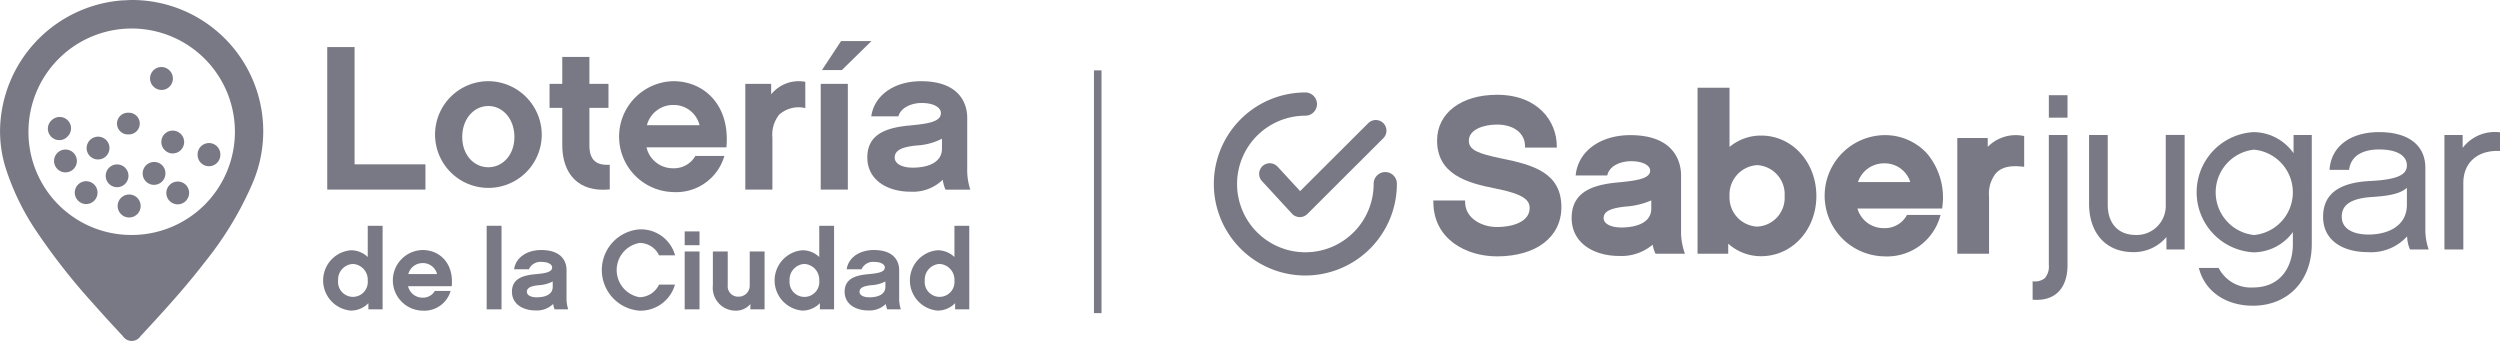 <svg xmlns="http://www.w3.org/2000/svg" width="314.486" height="42.895"><g data-name="Group 75"><g data-name="Group 65" fill="#797985"><path data-name="Rectangle 18" d="M137.614 8.851h.95v30.536h-.95z"/><g data-name="Group 64"><path data-name="Path 143" d="M15.46 42.289a206.926 206.926 0 0 1-3.843-4.219 79.5 79.5 0 0 1-6.821-8.666 31.178 31.178 0 0 1-4.058-8.192 15.35 15.35 0 0 1-.728-5.048A16.625 16.625 0 0 1 15.04.078c.261-.029.526-.037.787-.049s.5-.023.665-.029a16.515 16.515 0 0 1 15.2 23.222 42.54 42.54 0 0 1-5.873 9.684c-2.523 3.283-5.309 6.337-8.125 9.363a1.333 1.333 0 0 1-2.238.02m1.114-12.731A12.985 12.985 0 1 0 3.581 16.575 12.938 12.938 0 0 0 16.57 29.558"/><path data-name="Path 144" d="M44.605 20.674h8.914v3.177H41.165V5.918h3.44z"/><path data-name="Path 145" d="M68.145 17.213a6.712 6.712 0 1 1-6.717-7 6.755 6.755 0 0 1 6.717 7m-3.437.025c0-2.3-1.474-3.9-3.28-3.9s-3.28 1.6-3.28 3.9c0 2.248 1.472 3.8 3.28 3.8s3.28-1.548 3.28-3.8"/><path data-name="Path 146" d="M76.704 23.824c-3.906.416-5.975-1.936-5.975-5.578v-4.677h-1.6v-3.021h1.6V7.161h3.415v3.387h2.4v3.022h-2.4v4.7c0 1.859.848 2.558 2.56 2.457z"/><path data-name="Path 147" d="M81.327 18.531a3.387 3.387 0 0 0 3.335 2.634 3.093 3.093 0 0 0 2.814-1.551h3.649a6.311 6.311 0 0 1-6.437 4.547 6.977 6.977 0 0 1 0-13.95c3.923 0 7.181 3.049 6.691 8.32zm6.669-2.785a3.334 3.334 0 0 0-3.334-2.54 3.4 3.4 0 0 0-3.283 2.54z"/><path data-name="Path 148" d="M101.304 13.594a3.676 3.676 0 0 0-3.285.828 4.03 4.03 0 0 0-.854 2.893v6.536h-3.411v-13.3h3.254v1.317a4.454 4.454 0 0 1 4.293-1.576z"/><path data-name="Path 149" d="M106.654 23.848h-3.411v-13.3h3.411zm-.748-15.038h-2.507l2.4-3.64h3.822z"/><path data-name="Path 150" d="M118.594 22.613a5.4 5.4 0 0 1-4.085 1.5c-2.815 0-5.405-1.418-5.405-4.312 0-3 2.51-3.772 5.458-4.03 2.221-.211 3.8-.464 3.8-1.549 0-.7-.9-1.268-2.429-1.268-1.215 0-2.606.543-2.916 1.68h-3.413c.335-2.535 2.763-4.419 6.253-4.419 5.4 0 5.814 3.488 5.814 4.547v6.924a8.08 8.08 0 0 0 .388 2.169h-3.124a4.656 4.656 0 0 1-.338-1.238m-.1-5.168a7.818 7.818 0 0 1-3.237.853c-1.677.181-2.712.543-2.712 1.524 0 .746.879 1.263 2.248 1.263 2.043 0 3.7-.7 3.7-2.4z"/><path data-name="Path 151" d="M48.13 38.91h-1.788v-.775a3.035 3.035 0 0 1-2.227.935 3.81 3.81 0 0 1 0-7.589 3.079 3.079 0 0 1 2.146.846v-3.926h1.869zm-3.737-5.707a1.968 1.968 0 0 0-1.86 2.094 1.872 1.872 0 1 0 3.728 0 1.987 1.987 0 0 0-1.868-2.094"/><path data-name="Path 152" d="M51.331 36.001a1.852 1.852 0 0 0 1.823 1.44 1.684 1.684 0 0 0 1.542-.846h1.991a3.447 3.447 0 0 1-3.517 2.486 3.815 3.815 0 0 1 0-7.629c2.144 0 3.929 1.669 3.657 4.549zm3.647-1.526a1.828 1.828 0 0 0-1.824-1.381 1.864 1.864 0 0 0-1.793 1.381z"/><path data-name="Rectangle 19" d="M61.22 28.401h1.869v10.512H61.22z"/><path data-name="Path 153" d="M69.585 38.236a2.934 2.934 0 0 1-2.229.816c-1.541 0-2.955-.775-2.955-2.357 0-1.639 1.37-2.064 2.983-2.206 1.21-.108 2.073-.254 2.073-.847 0-.381-.494-.694-1.329-.694a1.584 1.584 0 0 0-1.595.921h-1.861c.18-1.383 1.508-2.417 3.414-2.417 2.957 0 3.181 1.907 3.181 2.488v3.786a4.451 4.451 0 0 0 .212 1.188H69.77a2.557 2.557 0 0 1-.185-.678m-.056-2.827a4.343 4.343 0 0 1-1.766.467c-.917.1-1.485.295-1.485.833 0 .412.482.691 1.232.691 1.114 0 2.019-.377 2.019-1.316z"/><path data-name="Path 154" d="M80.454 39.081a5.128 5.128 0 0 1 0-10.228 4.453 4.453 0 0 1 4.469 3.264H82.9a2.7 2.7 0 0 0-2.446-1.555 3.462 3.462 0 0 0 0 6.825 2.746 2.746 0 0 0 2.446-1.584h2.008a4.514 4.514 0 0 1-4.454 3.278"/><path data-name="Path 155" d="M87.996 30.841H86.13v-1.733h1.866zm0 8.072H86.13v-7.278h1.866z"/><path data-name="Path 156" d="M96.179 38.913h-1.785v-.665a2.371 2.371 0 0 1-1.847.832 2.877 2.877 0 0 1-2.872-3.191v-4.255h1.87v4.255a1.294 1.294 0 0 0 1.352 1.426 1.375 1.375 0 0 0 1.414-1.426v-4.255h1.868z"/><path data-name="Path 157" d="M104.921 38.91h-1.784v-.775a3.042 3.042 0 0 1-2.228.935 3.81 3.81 0 0 1 0-7.589 3.075 3.075 0 0 1 2.147.846v-3.926h1.865zm-3.73-5.707a1.97 1.97 0 0 0-1.866 2.094 1.874 1.874 0 1 0 3.731 0 1.987 1.987 0 0 0-1.865-2.094"/><path data-name="Path 158" d="M111.434 38.236a2.947 2.947 0 0 1-2.232.816c-1.54 0-2.951-.775-2.951-2.357 0-1.639 1.368-2.064 2.976-2.206 1.216-.108 2.081-.254 2.081-.847 0-.381-.5-.694-1.328-.694a1.577 1.577 0 0 0-1.6.921h-1.869c.185-1.383 1.511-2.417 3.421-2.417 2.95 0 3.178 1.907 3.178 2.488v3.786a4.4 4.4 0 0 0 .21 1.188h-1.706a2.513 2.513 0 0 1-.184-.678m-.053-2.827a4.405 4.405 0 0 1-1.773.467c-.914.1-1.481.295-1.481.833 0 .412.478.691 1.228.691 1.115 0 2.026-.377 2.026-1.316z"/><path data-name="Path 159" d="M121.929 38.91h-1.78v-.775a3.054 3.054 0 0 1-2.232.935 3.811 3.811 0 0 1 0-7.589 3.073 3.073 0 0 1 2.145.846v-3.926h1.867zm-3.731-5.707a1.972 1.972 0 0 0-1.868 2.094 1.874 1.874 0 1 0 3.732 0 1.986 1.986 0 0 0-1.864-2.094"/><path data-name="Path 160" d="M22.354 25.555a1.281 1.281 0 0 1-.907-2.188 1.291 1.291 0 0 1 1.821-.007 1.271 1.271 0 0 1 .01 1.8l-.016.017a1.284 1.284 0 0 1-.908.375"/><path data-name="Path 161" d="M22.354 25.705a1.431 1.431 0 0 1-1.013-2.442 1.442 1.442 0 0 1 2.034-.01 1.441 1.441 0 0 1-1.021 2.452m.011-2.57a1.144 1.144 0 0 0-.812.338 1.132 1.132 0 0 0 0 1.6 1.155 1.155 0 0 0 1.6 0 1.129 1.129 0 0 0-.791-1.936"/><path data-name="Path 162" d="M14.729 23.4a1.289 1.289 0 0 1-.637-.167c-.008 0-.036-.023-.045-.027a1.289 1.289 0 1 1 .682.194"/><path data-name="Path 163" d="M14.727 23.548a1.444 1.444 0 0 1-.708-.188l-.048-.029a1.432 1.432 0 1 1 .756.217m-.018-2.574a1.131 1.131 0 0 0-.582 2.1l.038.023a1.132 1.132 0 1 0 .544-2.126"/><path data-name="Path 164" d="M19.38 23.105h-.021a1.28 1.28 0 0 1-1.261-1.3 1.3 1.3 0 0 1 1.281-1.283h.009a1.273 1.273 0 0 1 1.273 1.265v.058a1.281 1.281 0 0 1-1.281 1.261"/><path data-name="Path 165" d="M19.38 23.255h-.022a1.431 1.431 0 0 1-1.41-1.452 1.445 1.445 0 0 1 1.431-1.428 1.409 1.409 0 0 1 1.431 1.411v.065a1.435 1.435 0 0 1-1.429 1.4m0-2.582a1.149 1.149 0 0 0-1.139 1.133 1.129 1.129 0 0 0 1.116 1.148l.018.151v-.151a1.137 1.137 0 0 0 1.132-1.112v-.042a1.117 1.117 0 0 0-1.127-1.127"/><path data-name="Path 166" d="M12.335 19.907a1.284 1.284 0 0 1-1.113-.638 1.269 1.269 0 0 1 .455-1.741l.029-.019a1.283 1.283 0 1 1 1.27 2.229 1.3 1.3 0 0 1-.641.169"/><path data-name="Path 167" d="M12.335 20.057a1.427 1.427 0 0 1-.731-2.659l.028-.019a1.44 1.44 0 0 1 1.953.533 1.439 1.439 0 0 1-.532 1.956 1.444 1.444 0 0 1-.718.189m-.658-2.529.075.13a1.129 1.129 0 0 0 .583 2.1 1.181 1.181 0 0 0 .57-.149 1.137 1.137 0 0 0 .529-.689 1.118 1.118 0 0 0-.11-.858 1.132 1.132 0 0 0-1.543-.421z"/><path data-name="Path 168" d="M26.289 20.761a1.279 1.279 0 0 1-1.28-1.279v-.055a1.281 1.281 0 1 1 2.561 0v.055a1.281 1.281 0 0 1-1.281 1.279"/><path data-name="Path 169" d="M26.289 20.911a1.43 1.43 0 0 1-1.431-1.429v-.055a1.43 1.43 0 0 1 2.861 0v.031a1.435 1.435 0 0 1-1.43 1.453m0-2.616a1.133 1.133 0 0 0-1.133 1.132v.031a1.133 1.133 0 1 0 2.265.024v-.034a1.131 1.131 0 0 0-.332-.821 1.116 1.116 0 0 0-.8-.332"/><path data-name="Path 170" d="M21.74 19.156a1.275 1.275 0 0 1-.892-.364.227.227 0 0 1-.026-.026 1.282 1.282 0 0 1 1.813-1.812l-.906.907.913-.9a1.282 1.282 0 0 1-.9 2.2"/><path data-name="Path 171" d="M21.74 19.306a1.415 1.415 0 0 1-.995-.406l-.033-.031a1.433 1.433 0 0 1 0-2.021 1.432 1.432 0 0 1 1.919-.094l.007-.005.1.1a.219.219 0 0 1 .021.019l.082.081h-.006a1.432 1.432 0 0 1-.078 1.916 1.417 1.417 0 0 1-1.023.432m-.011-2.577a1.134 1.134 0 0 0-.8 1.934l.023.021a1.156 1.156 0 0 0 1.6-.017 1.134 1.134 0 0 0 .082-1.49l-.8.788-.209-.211.792-.794a1.121 1.121 0 0 0-.686-.231"/><path data-name="Path 172" d="M20.32 11.162a1.282 1.282 0 0 1-.891-.362l-.026-.028a1.281 1.281 0 0 1 1.812-1.811l-.907.906.914-.9a1.282 1.282 0 0 1-.9 2.195"/><path data-name="Path 173" d="M20.322 11.311a1.414 1.414 0 0 1-1-.406l-.029-.03a1.419 1.419 0 0 1-.416-1.008 1.428 1.428 0 0 1 2.339-1.106h.005l.1.1.021.023.079.08a1.441 1.441 0 0 1-.079 1.92 1.417 1.417 0 0 1-1.022.429m-.014-2.574a1.13 1.13 0 0 0-.8 1.93l.022.022a1.156 1.156 0 0 0 1.6-.017 1.137 1.137 0 0 0 .084-1.49l-.8.791-.212-.214.793-.792a1.122 1.122 0 0 0-.688-.23"/><path data-name="Path 174" d="M16.134 16.76a1.219 1.219 0 1 1 0-2.435v1.219l.006-1.219a1.256 1.256 0 0 1 1.287 1.207 1.241 1.241 0 0 1-1.253 1.228h-.045"/><path data-name="Path 175" d="M16.132 16.911a1.366 1.366 0 0 1-.14-2.728v-.006l.291.006a1.364 1.364 0 0 1-.1 2.726zm-.147-2.428a1.066 1.066 0 0 0 .147 2.127h.043a1.065 1.065 0 0 0 .113-2.127v1.061h-.3z"/><path data-name="Path 176" d="M7.454 17.476a1.285 1.285 0 0 1-.906-2.191l.906.907-.9-.913a1.282 1.282 0 0 1 1.834 1.793l-.027.025a1.289 1.289 0 0 1-.907.379"/><path data-name="Path 177" d="M7.454 17.625a1.411 1.411 0 0 1-1.011-.423 1.434 1.434 0 0 1-.1-1.919l.08-.082a.242.242 0 0 1 .019-.017l.005-.007.013-.012.087-.087h.006a1.43 1.43 0 0 1 1.941 2.1l-.027.029a1.419 1.419 0 0 1-1.014.423m-.9-2.124a1.138 1.138 0 0 0 .1 1.492 1.165 1.165 0 0 0 1.6 0l.132.079-.106-.107a1.132 1.132 0 0 0-1.513-1.676l.792.8-.211.209z"/><path data-name="Path 178" d="M8.238 21.533a1.273 1.273 0 0 1-1.28-1.273v-.012a1.282 1.282 0 1 1 1.28 1.288"/><path data-name="Path 179" d="M8.238 21.682a1.435 1.435 0 1 1 1.433-1.444 1.43 1.43 0 0 1-1.433 1.444m0-2.572a1.136 1.136 0 1 0 1.135 1.128 1.133 1.133 0 0 0-1.135-1.128"/><path data-name="Path 180" d="M10.838 25.517a1.261 1.261 0 0 1-.893-.368l-.019-.016a1.284 1.284 0 1 1 .912.384"/><path data-name="Path 181" d="M10.838 25.67a1.406 1.406 0 0 1-1-.418 1.431 1.431 0 1 1 2.43-1.025 1.412 1.412 0 0 1-.415 1.018 1.434 1.434 0 0 1-1.016.425m0-2.576a1.14 1.14 0 1 0 1.137 1.135 1.145 1.145 0 0 0-.337-.8 1.125 1.125 0 0 0-.8-.33"/><path data-name="Path 182" d="M16.263 27.211h-.026a1.288 1.288 0 0 1-1.271-1.282 1.274 1.274 0 0 1 1.275-1.281h.022a1.282 1.282 0 0 1 0 2.563"/><path data-name="Path 183" d="M16.263 27.359h-.031a1.446 1.446 0 1 1 .031 0m0-2.563a1.132 1.132 0 1 0-.022 2.264l.022.151v-.151a1.132 1.132 0 1 0 0-2.264"/></g></g><g data-name="Group 74"><g data-name="Group 73"><g data-name="Group 66" fill="#797985"><path data-name="Path 184" d="M163.445 27.307a1.321 1.321 0 0 1-.924-.43l-3.778-4.1a1.339 1.339 0 0 1 1.97-1.814l2.834 3.078 8.57-8.547a1.34 1.34 0 1 1 1.89 1.9l-9.556 9.531a1.352 1.352 0 0 1-.945.39z"/><path data-name="Path 185" d="M164.207 34.657a11.513 11.513 0 1 1 0-23.026 1.461 1.461 0 0 1 0 2.923 8.59 8.59 0 1 0 8.59 8.59 1.462 1.462 0 1 1 2.923 0 11.527 11.527 0 0 1-11.513 11.513z"/></g><g data-name="Group 72"><g data-name="Group 71"><g data-name="Group 70"><g data-name="Group 67" fill="#797985"><path data-name="Path 186" d="M188.854 19.927c-2.878-.6-4.081-1.038-4.081-2.227 0-1.4 1.84-2.031 3.549-2.031 2.1 0 3.52 1.093 3.52 2.72v.176h3.995v-.176c0-3.115-2.352-6.467-7.515-6.467-4.512 0-7.543 2.311-7.543 5.75 0 4.248 3.748 5.336 7.26 6.022 3.649.713 4.382 1.475 4.382 2.475 0 1.764-2.208 2.39-4.1 2.39-1.948 0-4.018-1.108-4.018-3.162v-.177h-3.994v.177c0 4.708 4.153 6.853 8.012 6.853 4.917 0 8.094-2.43 8.094-6.191-.003-4.272-3.428-5.305-7.561-6.132z"/><path data-name="Path 187" d="M211.468 29.425v-7.394c0-1.181-.461-5.032-6.384-5.032-3.712 0-6.466 1.957-6.852 4.871l-.026.2h3.977l.036-.13c.311-1.142 1.746-1.663 2.947-1.663 1.587 0 2.417.592 2.417 1.176 0 .938-1.369 1.244-3.894 1.479-2.959.26-5.983.994-5.983 4.48 0 3.3 2.985 4.784 5.943 4.784a6.058 6.058 0 0 0 4.243-1.416 4.6 4.6 0 0 0 .314 1.037l.048.1h3.7l-.082-.235a8.539 8.539 0 0 1-.404-2.257zm-3.747-4.219v1.018c0 2.157-2.636 2.39-3.769 2.39-1.33 0-2.223-.472-2.223-1.175 0-.822.793-1.243 2.739-1.453a9.576 9.576 0 0 0 3.253-.78z"/><path data-name="Path 188" d="M221.554 17.054a6.124 6.124 0 0 0-3.989 1.433v-7.448h-4.023v20.88h3.857v-1.271a6.106 6.106 0 0 0 4.155 1.579c3.89 0 6.936-3.326 6.936-7.571-.003-4.265-3.049-7.602-6.936-7.602zm-.524 3.719a3.666 3.666 0 0 1 3.466 3.907 3.619 3.619 0 0 1-3.466 3.824 3.663 3.663 0 0 1-3.465-3.824 3.71 3.71 0 0 1 3.462-3.907z"/><path data-name="Path 189" d="M237.007 16.999a7.627 7.627 0 0 0 0 15.251 6.942 6.942 0 0 0 7.04-4.984l.064-.225h-4.23l-.05.093a3.133 3.133 0 0 1-2.852 1.562 3.409 3.409 0 0 1-3.322-2.461h10.656l.015-.16a8.6 8.6 0 0 0-1.939-6.788 7.164 7.164 0 0 0-5.382-2.288zm-3.284 5.9a3.442 3.442 0 0 1 3.256-2.351 3.365 3.365 0 0 1 3.323 2.351z"/><path data-name="Path 190" d="M254.477 17.084a4.936 4.936 0 0 0-4.431 1.392v-1.119h-3.829v14.562h3.994v-7.156a4.152 4.152 0 0 1 .863-2.97c.708-.755 1.743-1.011 3.355-.828l.2.022v-3.879z"/></g><g data-name="Group 69"><g data-name="Group 68" fill="#797985"><path data-name="Path 191" d="M260.082 33.367c0 2.572-1.286 4.585-4.39 4.333v-2.32a1.986 1.986 0 0 0 1.538-.392 2.239 2.239 0 0 0 .5-1.649V16.981h2.349zm0-18.567h-2.349v-2.824h2.349z"/><path data-name="Path 192" d="M274.817 31.381h-2.293v-1.566a5.33 5.33 0 0 1-4.194 1.9c-3.524 0-5.537-2.517-5.537-6.068v-8.668h2.349v8.78c0 2.293 1.258 3.8 3.551 3.8a3.661 3.661 0 0 0 3.747-3.747v-8.836h2.377z"/><path data-name="Path 193" d="M290.808 30.71c0 4.614-2.992 7.746-7.41 7.746-3.411 0-6.067-1.818-6.794-4.754h2.488a4.545 4.545 0 0 0 4.306 2.461c3.692 0 5.033-2.852 5.033-5.453V29.2a6.214 6.214 0 0 1-4.893 2.545 7.572 7.572 0 0 1 0-15.127 6.2 6.2 0 0 1 4.978 2.656v-2.293h2.292zm-7.27-11.883a5.4 5.4 0 0 0 0 10.737 5.392 5.392 0 0 0 0-10.737z"/><path data-name="Path 194" d="M302.802 29.732a6.129 6.129 0 0 1-4.95 1.985c-2.964 0-5.62-1.343-5.62-4.446 0-2.964 2.153-4.306 5.872-4.5 3.523-.168 4.67-.811 4.67-1.957s-1.091-2.013-3.524-2.013c-1.51 0-3.495.475-3.746 2.572h-2.461c.168-2.88 2.544-4.753 6.235-4.753 3.859 0 5.816 1.79 5.816 4.473v7.942a7.616 7.616 0 0 0 .42 2.348h-2.349a4.359 4.359 0 0 1-.363-1.651zm-.028-6.1c-.951.839-2.657 1.034-4.363 1.146-3.131.2-3.83 1.286-3.83 2.489 0 1.566 1.51 2.237 3.355 2.237 2.461 0 4.781-1.062 4.838-3.663z"/><path data-name="Path 195" d="M314.486 18.995c-2.488-.14-4.613 1.174-4.613 4.054v8.332h-2.377v-14.4h2.293v1.622a5.092 5.092 0 0 1 4.7-1.957z"/></g></g></g></g></g></g></g></g></svg>